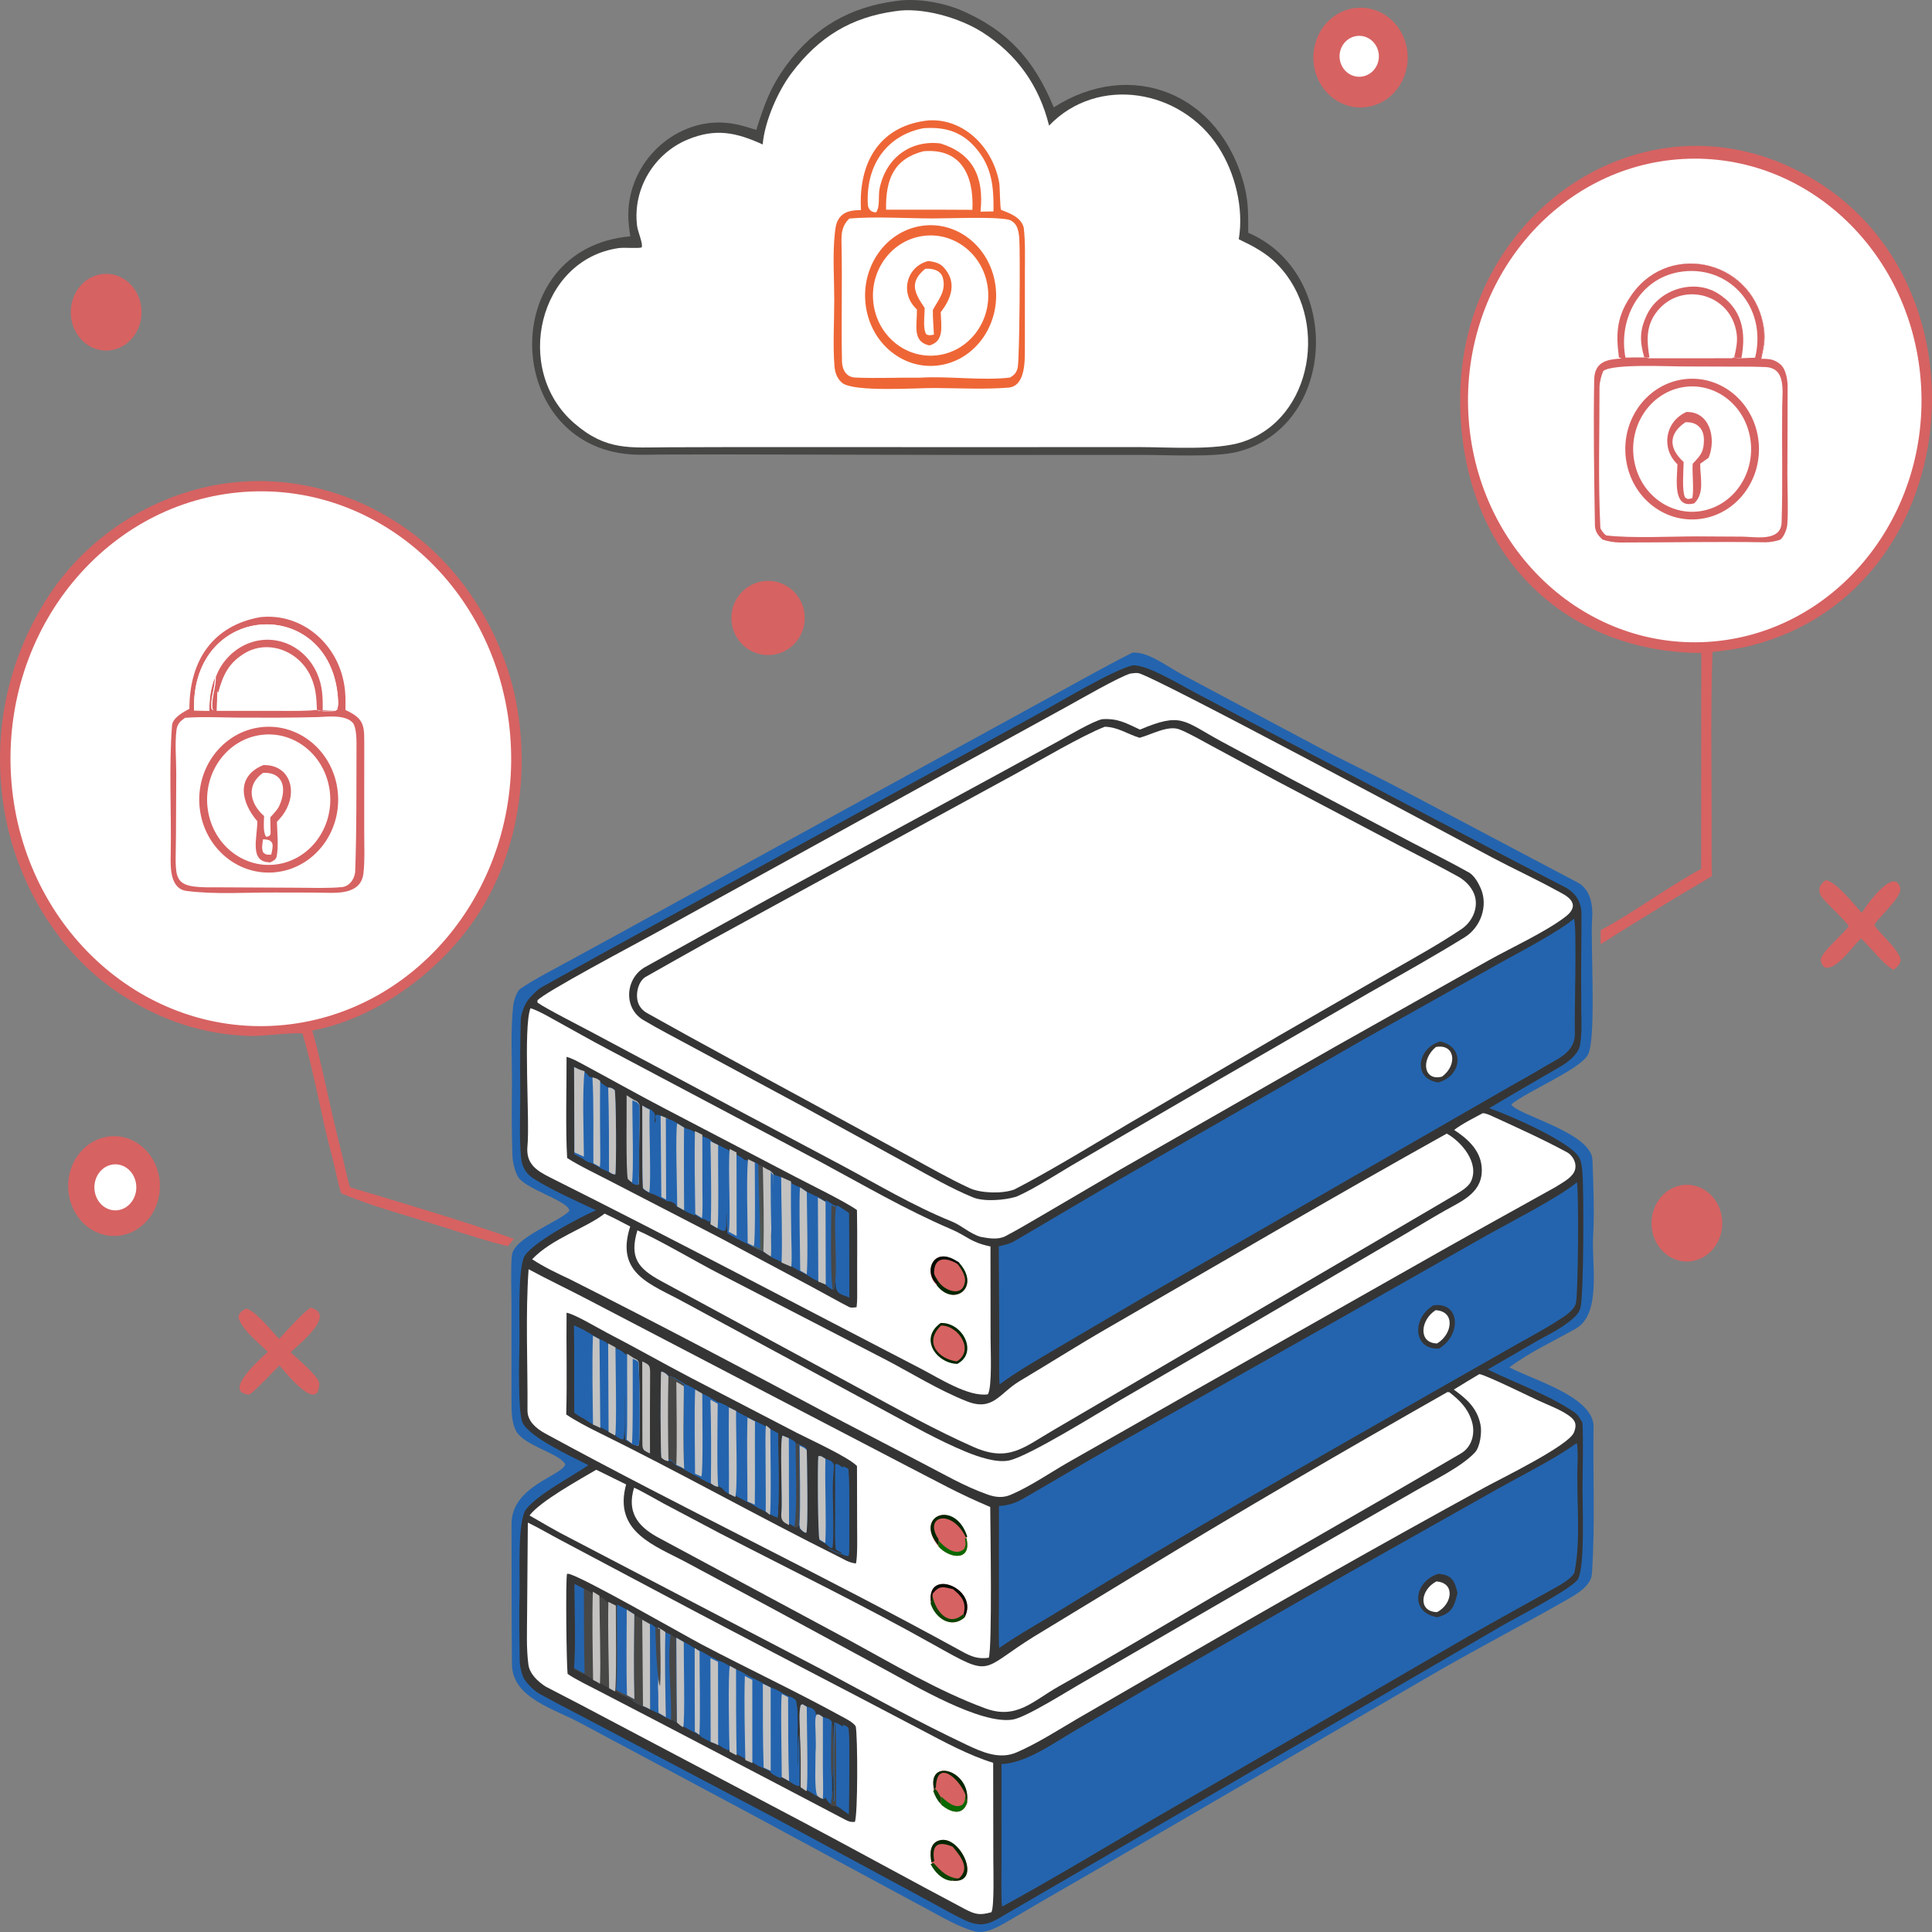 <svg width="280" height="280" viewBox="0 0 280 280" fill="none" xmlns="http://www.w3.org/2000/svg">
<rect x="0" y="0" width="280" height="280" fill="#808080" stroke="none"/>
<path d="M164.127 94.579C166.393 94.405 169.231 96.653 171.368 97.775L191.162 108.329C194.691 110.207 198.308 111.903 201.851 113.741L228.673 127.918C230.472 128.888 230.903 131.093 230.739 133.282C230.489 136.632 231.389 150.541 230.139 152.858C228.987 154.993 221.291 158.172 219.03 160.053C219.699 161.57 230.737 164.11 230.799 168.176C230.91 171.638 231.099 175.722 230.888 179.148C230.645 183.085 232.162 190.411 228.379 192.553C225.038 194.444 221.733 195.934 218.754 198.165C221.984 199.927 231.015 202.419 230.949 206.785C230.842 213.848 231.194 221.096 230.708 228.123C230.575 230.039 227.95 231.33 226.578 232.135C220.273 235.717 213.862 239.031 207.582 242.685L161.603 269.42C156.633 272.324 151.631 275.139 146.679 278.092C145.092 278.987 143 280.394 141.204 279.896C138.862 279.247 136.454 277.798 134.288 276.645L125.692 272.01L108.319 262.638L84.125 249.72C80.383 247.677 74.238 246.117 74.193 241.196C74.132 234.521 74.147 227.502 74.136 220.871C74.126 215.325 81.472 213.913 81.927 212.21C80.995 210.558 75.934 209.562 74.769 207.338C74.164 206.183 74.136 204.607 74.13 203.373L74.126 188.995C74.12 187.207 74 183.434 74.194 181.892C74.517 179.331 81.022 177.099 82.519 175.488C82.489 174.03 75.866 172.298 74.993 170.411C74.607 169.622 74.298 168.428 74.266 167.526C74.156 164.391 74.148 161.126 74.19 157.991C74.244 153.955 73.948 149.827 74.366 145.833C74.447 145.062 74.877 143.545 75.574 143.193C77.328 142.006 79.221 141.035 81.078 140.019L89.436 135.465L111.711 123.207L150.334 102.032C154.841 99.597 159.591 96.865 164.127 94.579Z" fill="#2464AE"/>
<path d="M164.241 96.424C166.39 96.391 170.811 99.126 172.893 100.213L192.828 110.763L217.859 123.933C220.843 125.514 223.856 127.025 226.846 128.591C228.304 129.388 229.193 130.66 229.198 132.432C229.213 136.68 229.102 140.869 229.174 145.125C229.128 147.225 229.364 149.542 228.961 151.604C228.643 152.847 227.235 153.943 226.243 154.522C222.768 156.554 219.282 158.53 215.833 160.607C218.559 161.528 227.602 165.447 228.874 167.767C229.186 168.337 229.287 169.24 229.339 169.887C229.538 172.368 229.559 187.668 229.043 189.579C228.79 190.515 227.833 191.237 227.11 191.775C225.71 192.817 224.081 193.596 222.573 194.452L215.617 198.479C219.494 200.395 224.694 202.223 228.301 204.775C228.688 205.049 229.101 205.762 229.345 206.194C229.464 208.735 229.38 212.857 229.352 215.421C229.323 218.176 229.734 226.749 228.717 228.81C228.064 230.132 219.753 234.427 217.964 235.451L200.886 245.393L145.465 277.596C143.349 278.912 142.124 279.364 139.817 278.279C137.87 277.363 136.046 276.268 134.148 275.266L112.176 263.414L87.805 250.563C84.632 248.875 81.409 247.247 78.259 245.52C77.456 245.08 76.559 244.19 76.028 243.425C75.642 242.87 75.343 241.495 75.326 240.793C75.282 237.628 75.199 234.118 75.302 230.982C75.377 228.706 74.925 220.315 76.28 218.686C78.201 216.377 82.692 214.126 85.273 212.337C83.09 211.227 76.767 208.334 75.745 206.207C75.044 204.749 75.236 196.895 75.28 194.974C75.35 191.97 75.001 184.929 75.882 182.338C76.568 180.322 84.321 176.248 86.377 175.404C83.484 174.036 80.131 172.564 77.417 170.868C76.294 170.167 75.644 169.19 75.514 167.782C75.216 164.543 75.436 160.867 75.397 157.559C75.36 154.342 75.385 150.979 75.473 147.77C75.494 146.985 75.997 145.679 76.436 145.06C76.899 144.407 77.872 143.416 78.549 143.043C81.454 141.444 84.373 139.803 87.269 138.195L107.55 127.041L150.054 103.683C152.896 102.148 161.664 96.863 164.241 96.424Z" fill="#353535"/>
<path d="M163.81 97.62C164.177 97.572 164.565 97.513 164.935 97.546C166.768 97.711 211.19 121.594 216.225 124.258C219.362 125.918 222.6 127.401 225.708 129.113C226.361 129.472 227.182 129.847 227.657 130.461C227.89 130.764 228.009 131.112 227.921 131.507C227.779 132.146 227.176 132.637 226.7 132.993C223.851 135.125 219.031 137.354 215.813 139.143L193.342 151.783L162.384 169.485L151.251 176.009C149.446 177.058 147.585 178.168 145.744 179.141C144.663 179.712 143.27 179.475 142.114 179.254C140.502 178.768 139.415 177.626 137.942 177.028C132.333 174.756 127.21 171.674 121.862 168.816L105.937 160.352L85.984 149.713C84.451 148.887 78.926 146.078 77.899 145.302L77.883 145.008C78.542 143.984 92.496 136.61 94.677 135.402L138.614 111.191L154.699 102.364C156.537 101.352 162.124 98.128 163.81 97.62Z" fill="white"/>
<path d="M159.74 104.229C162.034 104.093 163.171 104.79 165.218 105.741C171.281 103.174 171.488 104.457 177.022 107.459L187.417 113.05L204.636 122.111C207.382 123.547 210.274 124.973 212.982 126.499C213.709 126.981 214.263 127.973 214.602 128.752C215.72 131.323 214.561 134.422 212.279 135.833C207.78 138.614 203.126 141.212 198.524 143.83L176.757 156.409L156.31 168.32C153.665 169.841 149.945 172.292 147.287 173.434C145.605 173.942 142.649 174.198 141.022 173.536C137.96 172.29 134.683 170.401 131.764 168.8L116.326 160.338L100.091 151.597C97.801 150.347 95.484 149.171 93.239 147.833C90.278 146.07 90.631 141.744 93.523 140.139C99.355 136.902 105.184 133.661 111.033 130.456L144.23 112.417L153.379 107.423C154.749 106.671 158.408 104.507 159.74 104.229Z" fill="#353535"/>
<path d="M160.12 105.324C162.054 105.381 163.273 106.339 165.157 106.927C166.78 106.502 169.27 105.073 170.916 105.704C172.243 106.213 174.318 107.405 175.644 108.123L185.264 113.305L202.768 122.533C205.615 124.027 208.506 125.472 211.317 127.036C212.204 127.53 212.989 128.256 213.476 129.193C214.502 131.17 213.519 133.476 211.846 134.624C208.566 136.833 205.082 138.751 201.658 140.709L185.305 150.132L163.621 162.816C158.565 165.81 152.22 169.705 147.037 172.375C145.37 173.031 142.183 172.953 140.559 172.208C137.6 170.851 134.63 169.142 131.758 167.572L117.52 159.812C109.615 155.504 101.636 151.242 93.782 146.825C93.207 146.501 92.713 145.999 92.48 145.318C92.07 144.124 92.458 142.273 93.546 141.591C96.528 139.896 99.519 138.221 102.511 136.546L126.636 123.358L147.254 112.113C150.485 110.334 156.942 106.543 160.12 105.324Z" fill="white"/>
<path d="M160.624 136.848C164.61 136.797 161.741 143.837 159.332 142.587C158.357 141.126 159.776 140.067 159.788 139.267C159.265 139.292 157.298 140.388 157.37 141.108L157.57 141.207C158.214 141.151 158.003 141.18 158.592 140.634L158.747 140.665L158.858 140.905C158.578 142.302 157.075 145.448 154.959 143.798C153.92 142.989 155.554 139.067 156.654 138.665C157.429 138.382 157.356 138.45 158.164 138.728C159.279 137.821 159.366 137.568 160.624 136.848Z" fill="white"/>
<path d="M157.922 137.258C154.807 140.236 154.563 132.849 157.185 131.618C158.952 130.787 160.214 131.523 160.32 133.653C160.41 134.66 159.378 137.788 158.38 137.233L157.922 137.258Z" fill="white"/>
<path d="M228.481 209.165L228.54 209.228C228.663 209.681 228.659 211.482 228.634 212.095C228.417 217.22 229.17 222.77 228.204 227.782C228.052 228.571 226.269 229.623 225.551 230.022C221.408 232.317 216.85 234.834 212.776 237.16L188.558 251.231L167.056 263.685C159.906 267.887 152.547 272.329 145.294 276.291L145.23 276.23C145.072 275.523 145.146 270.929 145.148 269.949L145.146 255.66C148.62 255.55 152.607 252.691 155.674 250.885L165.845 244.925L195.35 228.011L217.04 215.789C220.576 213.807 225.257 211.489 228.481 209.165Z" fill="#2464AE"/>
<path d="M208.496 228.079C210.407 228.289 210.79 229.013 211.234 230.852C210.757 232.894 210.39 233.832 208.303 234.384C204.212 233.696 204.979 229.105 208.496 228.079Z" fill="#353535"/>
<path d="M208.172 229.192C210.981 229.396 210.447 232.525 208.27 233.643C205.477 233.583 205.832 230.414 208.172 229.192Z" fill="white"/>
<path d="M228.098 133.139C228.585 133.959 228.136 147.509 228.243 149.548C228.401 152.573 225.631 153.484 223.565 154.749C222.024 155.692 220.49 156.514 218.976 157.38L207.028 164.251L166.16 187.768L153.136 195.42C150.463 197.015 147.355 198.772 144.868 200.635C144.744 199.496 144.829 195.128 144.83 193.766L144.748 180.624C145.558 180.441 146.311 180.29 147.042 179.86C152.237 176.81 157.421 173.729 162.631 170.708L197.577 150.673L217.342 139.592C219.855 138.189 226.131 134.914 228.098 133.139Z" fill="#2464AE"/>
<path d="M208.724 150.94C212.411 151.73 211.802 156.01 208.427 156.874C204.711 156.358 205.381 151.892 208.724 150.94Z" fill="#353535"/>
<path d="M208.105 151.735C210.898 151.233 211.255 154.376 208.991 156.032C206.327 156.733 205.864 153.585 208.105 151.735Z" fill="white"/>
<path d="M228.542 171.338C228.837 172.916 228.713 187.346 228.408 188.792C228.166 189.935 226.708 190.787 225.8 191.375C223.824 192.656 221.712 193.756 219.668 194.918L208.569 201.233C190.154 211.755 171.733 222.195 153.657 233.365C150.7 235.192 147.685 236.827 144.823 238.835C144.695 237.964 144.77 233.308 144.771 232.285L144.776 218.263C146.09 218.18 147.141 217.853 148.287 217.194C152.576 214.729 156.817 212.187 161.121 209.746L194.195 191.102L215.552 178.99C218.724 177.212 226.019 173.486 228.542 171.338Z" fill="#2464AE"/>
<path d="M207.741 189.182C211.572 188.634 211.88 193.386 208.594 195.428C204.908 195.743 204.468 191.149 207.741 189.182Z" fill="#353535"/>
<path d="M208.065 189.881C210.97 190.042 210.497 193.372 208.276 194.702C205.501 194.663 205.839 191.288 208.065 189.881Z" fill="white"/>
<path d="M76.608 183.947C79.387 185.45 82.192 186.776 84.984 188.233L111.93 202.296L131.508 212.501C136.031 214.815 138.742 216.391 143.51 218.406C143.535 221.289 143.815 238.754 143.301 240.254C141.76 240.484 140.747 240.074 139.389 239.327C119.472 228.372 98.981 218.626 79.014 207.75C77.798 207.088 76.436 206.012 76.448 204.422C76.497 197.734 76.139 190.601 76.608 183.947Z" fill="white"/>
<path d="M82.111 190.251C83.256 190.434 86.678 192.487 87.959 193.151C92.067 195.279 96.15 197.608 100.255 199.749L115.554 207.693C117.314 208.597 123.005 211.194 124.201 212.47L124.221 221.314C124.222 222.524 124.3 225.551 124.052 226.595C122.996 226.458 122.459 226.064 121.526 225.599C109.859 219.784 98.476 213.374 86.778 207.621C85.289 206.889 83.405 205.915 82.062 204.999C82.202 199.916 82.056 195.214 82.111 190.251Z" fill="#353535"/>
<path d="M96.941 211.508C96.484 211.455 96.187 211.318 95.85 210.996C95.701 209.584 95.718 200.292 95.815 198.842L95.983 198.781C96.457 199.014 96.556 199.036 96.933 199.448C97.609 199.578 97.641 199.58 98.22 199.955C98.443 200.086 99.169 200.493 99.329 200.632C99.773 200.835 100.357 201.073 100.74 201.357L101.708 201.955C102.2 202.177 102.62 202.339 103.069 202.656C103.23 202.748 103.976 203.152 104.091 203.237C104.583 203.439 105.19 203.645 105.608 203.97L106.613 204.47C106.909 204.631 107.848 205.171 108.107 205.263L109.121 205.804L110.71 206.576L111.54 207.08C111.888 207.261 112.449 207.531 112.765 207.729C112.762 209.806 112.983 218.389 112.662 219.92C112.176 219.729 111.922 219.611 111.454 219.37L110.656 218.879C110.172 218.729 109.552 218.313 109.096 218.039L108.102 217.575C107.509 217.281 107.074 217.039 106.504 216.694L105.619 216.245C104.735 215.929 104.827 215.393 104.169 215.257C103.672 215.206 103.594 215.071 103.134 214.778C102.692 214.665 102.016 214.257 101.589 214.025L100.726 213.616C100.353 213.443 99.817 213.109 99.376 212.893C98.869 212.58 98.769 212.532 98.219 212.314C97.423 211.887 97.685 211.594 96.941 211.508Z" fill="#2464AE"/>
<path d="M96.931 211.672C96.478 211.619 96.183 211.48 95.849 211.154C95.701 209.723 95.719 200.311 95.814 198.843L95.981 198.781C96.451 199.017 96.549 199.039 96.923 199.456C97.593 199.589 97.625 199.59 98.2 199.97C98.42 200.102 99.14 200.515 99.299 200.656C99.739 200.862 100.318 201.103 100.698 201.39L101.658 201.996C102.146 202.221 102.562 202.385 103.007 202.706C103.167 202.799 103.907 203.209 104.021 203.294C104.001 204.838 103.885 214.39 104.098 215.47C103.605 215.418 103.528 215.281 103.071 214.985C102.633 214.87 101.963 214.457 101.54 214.222L100.684 213.808C100.314 213.633 99.782 213.294 99.345 213.075C98.842 212.758 98.744 212.71 98.199 212.489C97.409 212.057 97.668 211.759 96.931 211.672Z" fill="#2464AE"/>
<path d="M96.87 211.491C96.439 211.438 96.16 211.301 95.844 210.98C95.703 209.569 95.72 200.29 95.811 198.842L95.969 198.781C96.414 199.014 96.508 199.035 96.862 199.447C97.497 199.577 97.528 199.579 98.073 199.953C98.282 200.084 98.965 200.491 99.116 200.63C99.086 204.324 98.974 209.228 99.159 212.874C98.682 212.562 98.589 212.514 98.072 212.296C97.323 211.87 97.569 211.577 96.87 211.491Z" fill="#474746"/>
<path d="M96.88 211.761C96.446 211.708 96.164 211.567 95.845 211.239C95.703 209.799 95.719 200.322 95.811 198.843L95.971 198.781C96.42 199.019 96.515 199.041 96.872 199.461C96.769 203.33 96.804 207.877 96.88 211.761Z" fill="#C3C2C1"/>
<path d="M98.02 200.265C98.24 200.392 98.955 200.789 99.113 200.925C99.083 204.53 98.965 209.315 99.159 212.874C98.659 212.569 98.561 212.522 98.019 212.31C98.151 208.563 98.034 204.067 98.02 200.265Z" fill="#C3C2C1"/>
<path d="M101.56 202.119C102.067 202.342 102.5 202.505 102.962 202.823C103.129 202.915 103.898 203.321 104.016 203.406C103.996 204.935 103.875 214.4 104.097 215.47C103.584 215.419 103.504 215.283 103.029 214.989C102.574 214.875 101.877 214.466 101.438 214.233C101.71 213.365 101.55 203.663 101.56 202.119Z" fill="#2464AE"/>
<path d="M102.959 202.861C103.127 202.953 103.899 203.357 104.018 203.442C103.997 204.967 103.876 214.403 104.099 215.471C103.584 215.419 103.503 215.284 103.026 214.991C103.073 211.063 103.079 206.774 102.959 202.861Z" fill="#C3C2C1"/>
<path d="M100.746 201.378L101.778 201.973C101.768 203.504 101.934 213.126 101.652 213.987L100.732 213.581C100.723 209.7 100.606 205.202 100.746 201.378Z" fill="#C3C2C1"/>
<path d="M109.062 205.828L110.676 206.598L111.519 207.102C111.873 207.282 112.443 207.552 112.764 207.75C112.761 209.823 112.986 218.392 112.659 219.921C112.165 219.73 111.907 219.612 111.432 219.372L110.622 218.881C110.13 218.731 109.5 218.316 109.037 218.042C109.093 214.005 109.032 209.885 109.062 205.828Z" fill="#2464AE"/>
<path d="M111.766 207.312C112.053 207.489 112.516 207.754 112.776 207.949C112.774 209.988 112.956 218.417 112.691 219.921C112.29 219.733 112.081 219.617 111.695 219.381C111.937 218.459 111.771 209.116 111.766 207.312Z" fill="#2464AE"/>
<path d="M111.014 206.569L111.64 207.081C111.645 208.945 111.797 218.597 111.576 219.549L110.974 219.051C111.006 216.261 110.944 213.461 110.946 210.675C110.946 209.735 110.896 207.41 111.014 206.569Z" fill="#C3C2C1"/>
<path d="M104.148 203.231C104.643 203.438 105.253 203.648 105.673 203.98L106.682 204.489C106.627 206.759 106.946 215.43 106.573 216.953L105.683 216.496C104.795 216.173 104.887 215.626 104.226 215.488C104.01 214.401 104.127 204.785 104.148 203.231Z" fill="#2464AE"/>
<path d="M105.632 203.974L106.68 204.483C106.622 206.754 106.953 215.43 106.566 216.954L105.643 216.496C105.671 212.323 105.584 208.158 105.632 203.974Z" fill="#C3C2C1"/>
<path d="M108.327 217.608C108.328 213.663 108.211 209.371 108.332 205.457L109.417 205.991C109.384 210.002 109.449 214.075 109.39 218.066L108.327 217.608Z" fill="#C3C2C1"/>
<path d="M83.203 192.105L84.618 192.802C85.166 193.07 85.443 193.231 85.956 193.571L86.838 194.07C87.552 194.314 87.646 194.419 88.28 194.888L89.322 195.444C89.989 195.724 90.021 195.766 90.581 196.268L90.723 196.26L91.754 196.885C92.083 197.034 92.531 197.157 92.555 197.551C92.685 199.601 92.781 207.841 92.606 209.399L92.397 209.536L91.624 209.296L90.623 208.648C90.482 208.134 90.54 202.958 90.522 201.923C90.298 203.717 90.614 206.563 90.33 208.441C89.914 208.507 89.744 208.288 89.277 208.027L88.341 207.51C87.9 207.321 87.382 207.029 86.949 206.802C86.64 206.631 86.287 206.478 85.966 206.328C85.578 206.16 84.996 205.745 84.617 205.493C84.169 205.304 83.677 204.946 83.257 204.666L83.203 192.105Z" fill="#2464AE"/>
<path d="M83.203 192.105L84.638 192.808C85.194 193.079 85.475 193.241 85.995 193.585L86.889 194.089L87.002 206.94C86.689 206.767 86.332 206.613 86.005 206.462C85.612 206.292 85.022 205.873 84.637 205.619C84.183 205.428 83.684 205.067 83.258 204.784L83.203 192.105Z" fill="#2464AE"/>
<path d="M83.203 192.105L84.723 192.8L84.722 205.456C84.241 205.268 83.712 204.911 83.261 204.631L83.203 192.105Z" fill="#2464AE"/>
<path d="M85.934 193.589L86.882 194.092L87.001 206.94C86.669 206.767 86.29 206.614 85.945 206.462C85.895 202.375 85.79 197.635 85.934 193.589Z" fill="#C3C2C1"/>
<path d="M90.892 196.186L91.835 196.814C92.135 196.964 92.544 197.087 92.567 197.484C92.686 199.545 92.773 207.832 92.614 209.399L92.422 209.537L91.716 209.295L90.801 208.643C90.996 207.752 90.843 198.019 90.892 196.186Z" fill="#C3C2C1"/>
<path d="M91.698 196.927C92.046 197.075 92.52 197.198 92.546 197.591C92.683 199.634 92.785 207.847 92.6 209.4L92.379 209.536L91.561 209.297C91.765 208.869 91.684 198.334 91.698 196.927Z" fill="#2464AE"/>
<path d="M89.329 195.443C90.024 195.727 90.057 195.769 90.64 196.277L90.788 196.269C90.732 198.112 90.907 207.899 90.684 208.794C90.537 208.275 90.598 203.041 90.578 201.995C90.346 203.809 90.674 206.686 90.379 208.586C89.945 208.652 89.768 208.431 89.281 208.167C89.549 207.199 89.328 197.093 89.329 195.443Z" fill="#2464AE"/>
<path d="M88.141 194.702L89.197 195.268C89.197 196.925 89.412 207.08 89.151 208.053L88.202 207.528L88.141 194.702Z" fill="#C3C2C1"/>
<path d="M119.649 223.729C119.325 223.551 119.084 223.403 118.774 223.206C118.531 222.64 118.468 212.033 118.602 211.031C119.095 210.975 119.132 211.125 119.671 211.428C120.515 211.75 120.581 211.708 121.008 212.537L121.149 212.465L121.402 212.274C121.793 212.477 121.806 212.484 122.141 212.78C122.365 212.878 122.953 213.071 122.962 213.227C123.077 215.225 123.177 224.035 122.98 225.469C122.589 225.536 122.377 225.354 121.943 225.175C121.423 225.144 120.822 224.737 120.314 224.467L120.334 224.325C120.169 224.155 119.84 223.892 119.649 223.729Z" fill="#2464AE"/>
<path d="M120.969 212.325L121.245 212.132C121.672 212.337 121.687 212.345 122.053 212.643C122.299 212.742 122.942 212.938 122.952 213.095C123.078 215.114 123.187 224.02 122.972 225.469C122.544 225.536 122.312 225.353 121.836 225.172C121.268 225.14 120.61 224.729 120.055 224.456L120.077 224.312C120.407 224.409 120.235 224.372 120.594 224.417C120.89 223.368 120.592 216.417 120.671 214.885C120.703 214.255 120.79 213.037 120.814 212.397L120.969 212.325Z" fill="#2464AE"/>
<path d="M122.174 212.503C122.391 212.603 122.959 212.801 122.967 212.96C123.078 215.001 123.175 224.004 122.985 225.469C122.607 225.537 122.402 225.351 121.983 225.169L121.953 225.034C122.116 224.776 122.206 224.536 122.187 224.211C121.968 220.302 122.213 216.406 122.174 212.503Z" fill="#2464AE"/>
<path d="M120.864 212.205L121.029 212.132L121.033 219.797C121.034 221.192 120.965 223.208 121.118 224.535C121.491 224.805 121.486 224.815 121.919 224.977L121.954 225.112C121.348 225.08 120.647 224.664 120.055 224.389L120.079 224.243C120.43 224.341 120.247 224.304 120.63 224.35C120.945 223.289 120.627 216.266 120.712 214.718C120.746 214.081 120.838 212.851 120.864 212.205Z" fill="#353535"/>
<path d="M119.606 223.629C119.294 223.452 119.063 223.306 118.765 223.11C118.531 222.548 118.471 212.025 118.6 211.031C119.073 210.975 119.109 211.124 119.627 211.424C119.516 215.358 119.793 219.964 119.606 223.629Z" fill="#C3C2C1"/>
<path d="M114.358 220.811C113.432 220.339 113.122 220.167 113.257 218.914C113.433 217.287 112.98 209.053 113.398 208.053L114.328 208.429C114.754 208.66 115.153 208.796 115.383 209.217L115.821 209.338C116.248 209.531 116.687 209.646 116.92 210.038C116.946 211.551 117.164 221.737 116.832 222.145C116.395 222.072 116.224 221.835 115.89 221.518L115.793 220.983C115.534 221.34 115.699 221.199 115.208 221.306L114.358 220.811Z" fill="#2464AE"/>
<path d="M115.901 209.536C116.299 209.725 116.71 209.839 116.927 210.225C116.951 211.714 117.154 221.744 116.844 222.145C116.437 222.073 116.277 221.84 115.965 221.528L115.875 221.001C116.046 217.881 115.9 212.804 115.901 209.536Z" fill="#C3C2C1"/>
<path d="M114.355 221.033C113.431 220.552 113.122 220.377 113.257 219.102C113.432 217.447 112.981 209.07 113.397 208.053L114.325 208.436L114.355 221.033Z" fill="#C3C2C1"/>
<path d="M115.313 209.165L115.806 209.288C115.805 212.649 115.981 217.868 115.775 221.076C115.482 221.438 115.669 221.295 115.115 221.403C115.592 218.402 115.291 212.483 115.313 209.165Z" fill="#474746"/>
<path d="M93.08 197.298C94.166 197.843 94.231 197.829 94.219 199.212C94.186 203.024 94.191 206.837 94.202 210.649C93.05 210.13 93.098 210.083 93.097 208.65C93.096 204.867 93.087 201.081 93.08 197.298Z" fill="#C3C2C1"/>
<path d="M134.94 232.358C134.053 227.043 142.013 230.208 139.799 234.388C137.866 236.126 135.624 234.523 134.94 232.358Z" fill="#D76262"/>
<path d="M134.94 232.355C134.053 227.045 142.013 230.207 139.799 234.384L139.665 233.864C140.094 232.145 139.317 231.295 138.101 230.303C136.696 230.012 136.205 229.7 135.172 230.963C135.121 231.454 135.119 231.919 134.94 232.355Z" fill="#030C03"/>
<path d="M134.871 232.412C135.053 231.983 135.054 231.527 135.106 231.046C135.391 233.085 137.165 235.795 139.36 234.132L139.553 233.987C139.593 233.956 139.634 233.924 139.674 233.893L139.81 234.403C137.845 236.107 135.566 234.535 134.871 232.412Z" fill="#0D4503"/>
<path d="M136.006 224.111C132.422 219.734 138.317 217.133 140.039 222.786C140.923 226.292 137.699 225.981 136.006 224.111Z" fill="#D76262"/>
<path d="M136.04 223.999C132.35 219.73 138.418 217.192 140.19 222.707L139.985 222.823C137.987 218.601 133.741 219.656 136.017 223.065L136.04 223.999Z" fill="#032601"/>
<path d="M140.039 222.887C140.918 226.262 137.713 225.962 136.032 224.162L136.01 223.24C136.876 224.259 138.573 225.617 139.744 224.467C140.012 223.829 139.953 223.733 139.841 223.001L140.039 222.887Z" fill="#0C6801"/>
<path d="M76.879 146.119C78.053 146.461 79.892 147.566 81.017 148.178C83.274 149.406 85.506 150.704 87.785 151.896L118.894 168.38C125.207 171.778 131.241 175.315 137.822 178.135C140.272 179.184 140.576 180.023 143.546 180.648L143.562 194.109C143.567 195.691 143.802 200.975 143.172 202.074C140.396 202.509 136.009 199.678 133.47 198.365C115.56 189.104 97.716 179.64 79.696 170.629C77.648 169.605 76.199 168.608 76.445 166.088C76.804 162.396 75.803 148.896 76.879 146.119Z" fill="white"/>
<path d="M82.109 153.165C82.918 153.392 83.662 153.808 84.406 154.206C88.3 156.295 92.155 158.468 96.069 160.518L115.365 170.599C117.426 171.683 122.519 174.161 124.197 175.37C124.27 179.199 124.206 183.031 124.23 186.86C124.236 187.724 124.247 188.584 124.145 189.443C123.776 189.503 123.342 189.574 123.002 189.397C121.237 188.48 119.453 187.46 117.7 186.525L104.303 179.372L88.846 171.383C86.983 170.404 83.823 168.9 82.194 167.823C81.947 163.77 82.128 157.397 82.109 153.165Z" fill="#353535"/>
<path d="M112.031 170.225L113.21 170.67L114.331 171.279C114.707 171.5 115.512 172.031 115.877 172.036L116.926 172.713C117.258 172.879 118.104 173.335 118.412 173.403C118.714 173.582 119.188 173.84 119.459 174.039C119.823 174.216 120.212 174.382 120.545 174.606C120.891 174.76 120.891 174.819 121.226 174.819L123.028 175.903L123.093 188.026C121.494 187.444 121.064 187.482 121.088 185.508C120.893 186.102 120.893 186.093 120.863 186.718L120.693 186.735C120.259 186.647 119.851 186.325 119.485 186.067C119.171 185.918 118.795 185.77 118.471 185.631C117.832 185.376 117.491 185.123 116.924 184.749L115.889 184.203L114.356 183.343L113.259 182.766L111.695 181.956C111.749 181.158 111.705 179.842 111.701 179.004C111.808 177.736 111.721 176.494 111.79 175.256C111.885 173.553 111.979 171.935 112.031 170.225Z" fill="#2464AE"/>
<path d="M112.03 170.225L113.209 170.668L114.329 171.275C114.705 171.495 115.509 172.023 115.873 172.028L116.922 172.703C116.932 175.637 117.126 181.97 116.919 184.688L115.886 184.144L114.354 183.288L113.258 182.713L111.695 181.906C111.749 181.112 111.705 179.802 111.701 178.968C111.807 177.704 111.721 176.468 111.79 175.235C111.885 173.539 111.979 171.928 112.03 170.225Z" fill="#2464AE"/>
<path d="M112.071 170.225L113.393 170.678L114.65 171.298C114.624 173.969 114.645 176.576 114.683 179.243C114.697 180.217 114.795 182.706 114.678 183.576L113.448 182.988L111.695 182.164C111.756 181.352 111.706 180.012 111.702 179.16C111.821 177.869 111.724 176.605 111.801 175.345C111.908 173.612 112.013 171.965 112.071 170.225Z" fill="#2464AE"/>
<path d="M113.215 170.597L114.639 171.221C114.61 173.909 114.633 176.532 114.676 179.217C114.691 180.197 114.803 182.702 114.671 183.577L113.277 182.986C113.41 179.141 113.218 174.527 113.215 170.597Z" fill="#C3C2C1"/>
<path d="M115.961 172.079L116.929 172.751C116.939 175.674 117.118 181.981 116.927 184.688L115.973 184.147C115.972 182.506 115.761 172.939 115.961 172.079Z" fill="#C3C2C1"/>
<path d="M121.221 185.482C121.498 183.155 120.94 176.327 121.35 174.676L123.032 175.772L123.093 188.027C121.6 187.438 121.199 187.477 121.221 185.482Z" fill="#2464AE"/>
<path d="M119.674 173.934C119.987 174.115 120.321 174.284 120.608 174.513C120.905 174.67 120.905 174.731 121.193 174.731C120.816 176.401 121.33 183.306 121.075 185.659C120.907 186.266 120.907 186.257 120.882 186.896L120.736 186.914C120.362 186.824 120.011 186.494 119.697 186.231L119.674 173.934Z" fill="#2464AE"/>
<path d="M120.501 174.676C120.852 174.83 120.852 174.89 121.193 174.89C120.747 176.539 121.355 183.354 121.053 185.676C120.855 186.275 120.855 186.266 120.825 186.897L120.652 186.914C120.352 184.083 120.424 177.656 120.501 174.676Z" fill="#474746"/>
<path d="M118.533 173.562C118.854 173.741 119.357 173.998 119.645 174.196L119.673 186.172C119.339 186.023 118.94 185.876 118.596 185.738L118.533 173.562Z" fill="#C3C2C1"/>
<path d="M93.08 160.212C93.58 160.519 93.732 160.593 94.271 160.825C95.043 161.42 94.876 161.586 94.792 162.574L94.889 162.783C95.266 162.093 94.664 161.754 95.215 161.562L95.587 161.675C96.137 161.871 96.214 161.896 96.712 162.191C97.452 162.433 97.588 162.457 98.229 162.877L99.262 163.496C99.816 163.671 100.234 163.749 100.689 164.117L101.734 164.648C102.481 164.922 102.619 164.941 103.237 165.42C103.282 166.92 103.441 176.256 103.234 177.272C103.121 176.877 103.134 176.614 103.107 176.201C103.065 176.541 103.017 176.648 102.921 176.978L102.693 177.055C102.286 176.79 102.165 176.661 101.681 176.643L100.739 176.049L99.273 175.38L98.224 174.816L97.992 174.436C97.45 174.09 97.401 174.104 96.751 174.027C96.263 173.911 96.141 173.799 95.694 173.559C95.062 173.215 94.867 173.115 94.185 172.907C93.993 172.808 93.189 172.426 93.18 172.19C93.026 168.207 93.126 164.205 93.08 160.212Z" fill="#2464AE"/>
<path d="M93.08 160.212C93.597 160.517 93.755 160.59 94.313 160.821C95.112 161.412 94.939 161.577 94.852 162.558L94.952 162.765C95.342 162.081 94.719 161.744 95.29 161.553L95.675 161.666C96.244 161.86 96.324 161.885 96.84 162.178L96.879 173.934C96.375 173.819 96.249 173.708 95.786 173.469C95.131 173.127 94.93 173.028 94.224 172.822C94.025 172.723 93.193 172.344 93.184 172.109C93.024 168.153 93.128 164.178 93.08 160.212Z" fill="#2464AE"/>
<path d="M93.08 160.212C93.533 160.517 93.671 160.59 94.159 160.821C94.026 162.866 94.413 171.916 94.081 172.821C93.908 172.723 93.179 172.344 93.171 172.109C93.031 168.153 93.122 164.178 93.08 160.212Z" fill="#C3C2C1"/>
<path d="M95.74 161.695C96.279 161.889 96.354 161.914 96.843 162.206L96.88 173.934C96.403 173.819 96.283 173.708 95.846 173.47L95.74 161.695Z" fill="#C3C2C1"/>
<path d="M96.5 162.065C97.268 162.311 97.41 162.334 98.075 162.76L99.148 163.386C99.08 167.396 99.129 171.406 99.159 175.416L98.07 174.846L97.829 174.461C97.266 174.111 97.216 174.125 96.54 174.047L96.5 162.065Z" fill="#2464AE"/>
<path d="M98.15 162.808L99.148 163.432C99.085 167.427 99.131 171.422 99.159 175.417L98.145 174.849C98.155 172.908 97.854 163.926 98.15 162.808Z" fill="#C3C2C1"/>
<path d="M99.192 163.549C99.749 163.725 100.169 163.803 100.627 164.173C100.552 168.083 100.621 172.236 100.678 176.158L99.203 175.486C99.173 171.507 99.125 167.528 99.192 163.549Z" fill="#2464AE"/>
<path d="M100.711 163.921L101.79 164.455L101.798 172.316C101.801 173.367 101.868 175.568 101.736 176.53L100.764 175.932C100.705 172.001 100.635 167.839 100.711 163.921Z" fill="#C3C2C1"/>
<path d="M102.962 165.403L104.044 165.944C104.446 166.147 105.244 166.515 105.599 166.732L106.552 167.242C107.197 167.558 107.36 167.664 107.933 168.113L108.235 168.141L109.118 168.622L109.72 168.95C109.946 169.051 110.382 169.264 110.6 169.318C110.844 169.457 111.351 169.776 111.589 169.836L112.077 170.295C112.026 172.015 111.933 173.642 111.839 175.355C111.77 176.6 111.856 177.848 111.751 179.124C111.755 179.966 111.798 181.29 111.745 182.092C111.293 181.851 111.085 181.69 110.679 181.388C110.44 181.303 110.199 181.208 109.962 181.117L108.987 180.646L108.191 180.197C107.73 180.025 107.026 179.629 106.567 179.39L105.465 178.773C105.328 178.399 105.337 176.185 105.317 175.593C105.077 176.741 105.382 177.736 105.088 178.347C104.519 178.404 104.545 178.289 103.935 177.983L102.959 177.398C103.162 176.371 103.005 166.922 102.962 165.403Z" fill="#2464AE"/>
<path d="M109.166 168.37L109.758 168.705C109.981 168.807 110.409 169.024 110.624 169.079C110.864 169.221 111.362 169.546 111.597 169.607L112.076 170.074C112.026 171.826 111.935 173.484 111.842 175.229C111.775 176.497 111.859 177.769 111.756 179.069C111.759 179.927 111.802 181.275 111.75 182.092C111.305 181.847 111.101 181.682 110.702 181.374C110.467 181.288 110.23 181.191 109.996 181.099L109.037 180.619C109.28 180.002 109.163 169.73 109.166 168.37Z" fill="url(#paint0_linear_3282_7809)"/>
<path d="M110.557 169.112C110.808 169.254 111.329 169.578 111.574 169.638L112.076 170.105C112.024 171.852 111.928 173.506 111.831 175.246C111.761 176.511 111.849 177.78 111.741 179.077C111.745 179.932 111.79 181.277 111.735 182.092C111.269 181.848 111.056 181.684 110.638 181.377C110.753 177.48 110.639 173.023 110.557 169.112Z" fill="#C3C2C1"/>
<path d="M111.719 169.854L112.075 170.313C112.038 172.03 111.97 173.653 111.901 175.363C111.851 176.606 111.914 177.852 111.837 179.126C111.727 178.061 111.656 171.014 111.719 169.854Z" fill="#2464AE"/>
<path d="M109.189 168.37L109.884 168.701C109.9 169.857 110.249 180.749 110.163 180.979L109.037 180.504C109.322 179.893 109.185 169.717 109.189 168.37Z" fill="#2464AE"/>
<path d="M102.962 165.403L104.052 165.944C104.457 166.146 105.261 166.514 105.618 166.73C105.34 169.254 105.815 177.317 105.483 178.754C105.345 178.381 105.355 176.171 105.334 175.579C105.093 176.726 105.4 177.719 105.104 178.33C104.53 178.386 104.556 178.272 103.942 177.966L102.959 177.381C103.163 176.355 103.006 166.919 102.962 165.403Z" fill="#2464AE"/>
<path d="M102.962 165.403L104.085 165.946C104.032 167.614 104.208 177.261 103.972 178.013L102.959 177.426C103.17 176.396 103.007 166.925 102.962 165.403Z" fill="#C3C2C1"/>
<path d="M105.756 166.517L106.741 167.024L106.757 179.126L105.617 178.511C105.958 177.078 105.47 169.034 105.756 166.517Z" fill="#C3C2C1"/>
<path d="M108.413 168L109.389 168.486C109.385 169.831 109.516 179.999 109.244 180.609L108.365 180.156C108.362 177.27 108.14 170.516 108.413 168Z" fill="#C3C2C1"/>
<path d="M83.203 154.648C83.739 154.956 83.922 155.077 84.494 155.263C84.99 155.593 84.971 155.597 85.318 156.058L85.654 156.141C86.21 156.306 86.25 156.287 86.74 156.647C87.129 156.888 87.754 157.469 88.059 157.576C88.625 157.618 88.605 157.637 89.066 157.939C89.292 158.352 89.369 169.704 89.159 170.225C88.684 170.162 88.609 170.072 88.192 169.825C87.585 169.571 87.256 169.446 86.7 169.096L85.787 168.582C85.076 168.383 85.037 168.344 84.409 167.906L83.242 167.273L83.203 154.648Z" fill="#2464AE"/>
<path d="M83.203 154.648C83.754 154.951 83.943 155.071 84.532 155.253C85.043 155.579 85.023 155.583 85.38 156.037L85.726 156.119C85.943 159.798 85.827 164.578 85.862 168.37C85.13 168.174 85.091 168.135 84.445 167.705L83.243 167.081L83.203 154.648Z" fill="#2464AE"/>
<path d="M83.203 154.648C83.834 154.949 84.049 155.068 84.723 155.25C84.366 158.217 84.6 164.482 84.623 167.629L83.248 167.009L83.203 154.648Z" fill="#C3C2C1"/>
<path d="M88.141 157.615C88.668 157.657 88.649 157.676 89.079 157.977C89.29 158.389 89.361 169.706 89.165 170.224C88.724 170.162 88.653 170.073 88.265 169.826C88.256 165.862 88.275 161.563 88.141 157.615Z" fill="#C3C2C1"/>
<path d="M85.861 156.132C86.432 156.297 86.474 156.278 86.978 156.639C86.937 160.075 86.963 163.507 86.994 166.943C87.001 167.65 87.021 168.409 86.936 169.112L85.998 168.597C85.963 164.739 86.078 159.876 85.861 156.132Z" fill="#C3C2C1"/>
<path d="M90.816 158.729C91.105 158.933 91.489 159.164 91.792 159.359C92.387 159.672 92.331 159.523 92.672 160.06C92.755 162.245 92.631 164.752 92.63 166.979C92.63 168.076 92.672 170.822 92.552 171.702C92.172 171.737 92.065 171.632 91.71 171.453C91.361 171.228 91.291 171.154 90.987 170.87C90.691 169.601 90.844 160.593 90.816 158.729Z" fill="#C3C2C1"/>
<path d="M91.654 159.47C92.339 159.779 92.275 159.632 92.668 160.164C92.763 162.329 92.62 164.814 92.62 167.02C92.619 168.108 92.668 170.829 92.529 171.701C92.092 171.736 91.968 171.632 91.561 171.455C91.89 170.439 91.605 161.279 91.654 159.47Z" fill="#2464AE"/>
<path d="M135.813 186.288C133.733 184.51 135.251 180.175 138.867 183.054C142.289 186.502 138.276 189.496 135.813 186.288Z" fill="#D76262"/>
<path d="M138.842 182.834C142.33 186.447 138.24 189.583 135.731 186.222L135.793 185.948C135.421 185.249 135.323 185.115 135.252 184.321C135.494 184.932 135.586 185.07 135.976 185.687C136.848 187.063 139.581 188.139 139.855 185.665C139.948 184.817 139.215 183.708 138.641 183.039L138.842 182.834Z" fill="#032601"/>
<path d="M135.856 186.172C133.681 184.444 135.268 180.228 139.05 183.028L138.843 183.218C137.248 182.252 135.439 182.01 135.365 184.408C135.439 185.145 135.538 185.269 135.921 185.918L135.856 186.172Z" fill="#030C03"/>
<path d="M136.325 191.738C139.492 191.593 141.835 196.052 138.729 197.668C135.741 197.579 133.148 194.022 136.325 191.738Z" fill="#032601"/>
<path d="M136.39 192.106C138.906 192.082 141.284 195.69 138.684 197.298C136.062 197.007 133.813 194.552 136.39 192.106Z" fill="#D76262"/>
<path d="M76.497 220.662C77.96 221.362 79.909 222.505 81.415 223.291L95.894 230.976C108.37 237.624 120.966 244.09 133.472 250.68C136.792 252.429 140.388 254.389 143.937 255.481L143.96 269.52C143.96 270.844 144.121 276.33 143.683 277.133C142.018 277.603 141.342 277.471 139.81 276.661C131.99 272.529 124.238 268.25 116.427 264.104L89.376 249.823C85.955 247.998 82.513 246.201 79.07 244.426C78.002 243.732 76.764 242.637 76.578 241.232C76.264 238.868 76.385 236.281 76.392 233.882L76.497 220.662Z" fill="white"/>
<path d="M82.182 228.079C82.241 228.082 82.3 228.079 82.358 228.087C84.057 228.31 98.976 236.893 101.729 238.342C108.439 241.873 115.304 245.093 121.957 248.745C122.588 249.091 123.605 249.571 124.019 250.191C124.315 251.694 124.333 263.07 123.891 264.042C123.294 264.082 123.056 264.016 122.503 263.728C119.217 262.015 115.931 260.283 112.652 258.559L95.704 249.701L86.959 245.156C85.682 244.494 83.331 243.356 82.26 242.59C82.09 241.072 81.956 228.77 82.182 228.079Z" fill="#353535"/>
<path d="M98.019 237.351L99.126 237.975C99.705 238.271 100.005 238.433 100.539 238.808L101.556 239.292C102.004 239.502 102.782 240.004 103.01 240.098L104.056 240.637C104.762 240.887 105.021 241.033 105.68 241.412L106.599 241.894C107.092 242.12 107.654 242.347 108.088 242.665L109.096 243.215C109.476 243.396 110.302 243.753 110.603 243.986L111.616 244.528C112.243 244.78 112.815 244.963 113.366 245.366L114.251 245.831C114.78 246.006 114.974 246.02 115.361 246.446C115.886 248.713 115.333 253.854 115.673 256.208C115.67 254.853 115.606 252.653 115.751 251.369C115.919 253.646 115.872 256.539 115.861 258.861C115.175 258.724 114.994 258.543 114.383 258.14L113.349 257.563C112.722 257.31 112.167 257.134 111.62 256.724L110.708 256.258C109.931 255.972 109.79 255.895 109.102 255.414L108.153 254.968C107.768 254.8 107.077 254.372 106.685 254.147L105.632 253.609C105.042 253.428 104.602 253.13 104.075 252.795C103.631 252.539 103.503 252.494 103.041 252.318C102.543 252.056 101.96 251.781 101.521 251.433C101.197 251.237 100.917 251.116 100.578 250.956C100.081 250.736 99.526 250.425 99.036 250.168C98.624 249.946 98.454 249.783 98.098 249.484L98.019 237.351Z" fill="#2464AE"/>
<path d="M111.695 244.768C112.311 245.016 112.872 245.195 113.413 245.591L114.281 246.049C114.799 246.221 114.989 246.234 115.369 246.654C115.884 248.882 115.342 253.937 115.675 256.252C115.673 254.92 115.61 252.756 115.753 251.494C115.917 253.733 115.871 256.578 115.86 258.86C115.187 258.726 115.01 258.548 114.41 258.152L113.396 257.584C112.78 257.335 112.236 257.163 111.7 256.759L111.695 244.768Z" fill="#2464AE"/>
<path d="M111.695 244.768C112.24 245.019 112.737 245.201 113.215 245.602C113.024 246.463 113.217 256.035 113.2 257.748C112.656 257.495 112.174 257.321 111.699 256.912L111.695 244.768Z" fill="#2464AE"/>
<path d="M113.315 245.51L114.22 245.969C114.229 250.027 114.217 254.063 114.355 258.119L113.298 257.549C113.317 255.851 113.09 246.363 113.315 245.51Z" fill="#C3C2C1"/>
<path d="M98.019 237.351L99.069 237.975C99.618 238.271 99.903 238.434 100.409 238.809L101.374 239.294C101.35 242.408 101.553 248.66 101.341 251.443C101.034 251.247 100.768 251.126 100.446 250.966C99.975 250.745 99.449 250.434 98.984 250.177C98.593 249.955 98.431 249.792 98.094 249.493L98.019 237.351Z" fill="#2464AE"/>
<path d="M98.019 237.351L99.098 237.983C99.063 239.841 99.306 249.334 99.011 250.331C98.609 250.106 98.443 249.941 98.096 249.638L98.019 237.351Z" fill="#C3C2C1"/>
<path d="M100.678 238.834L101.39 239.318C101.372 242.426 101.522 248.666 101.365 251.443C101.139 251.248 100.942 251.126 100.705 250.967C100.669 246.948 100.686 242.858 100.678 238.834Z" fill="#C3C2C1"/>
<path d="M109.037 243.284C109.437 243.463 110.307 243.816 110.625 244.046L111.692 244.582L111.697 256.635L110.735 256.174C109.917 255.892 109.768 255.816 109.043 255.341L109.037 243.284Z" fill="#2464AE"/>
<path d="M110.557 244.026L111.691 244.564L111.696 256.636L110.674 256.174C110.533 252.199 110.573 248.021 110.557 244.026Z" fill="#C3C2C1"/>
<path d="M101.474 239.576C101.941 239.784 102.75 240.28 102.987 240.373L104.078 240.906L104.097 252.927C103.634 252.674 103.501 252.629 103.02 252.455C102.502 252.196 101.895 251.924 101.438 251.58C101.67 248.831 101.447 242.653 101.474 239.576Z" fill="#2464AE"/>
<path d="M102.959 240.317L104.079 240.853L104.099 252.927C103.623 252.672 103.487 252.627 102.993 252.452L102.959 240.317Z" fill="#C3C2C1"/>
<path d="M104.098 240.688C104.758 240.939 105.001 241.085 105.617 241.464C105.337 242.412 105.513 252.167 105.573 253.669C105.02 253.487 104.608 253.189 104.115 252.854L104.098 240.688Z" fill="#2464AE"/>
<path d="M105.778 241.43L106.673 241.921C106.669 246.127 106.676 250.206 106.757 254.41L105.731 253.862C105.669 252.333 105.486 242.396 105.778 241.43Z" fill="#C3C2C1"/>
<path d="M107.95 242.914L109.03 243.458L109.036 255.523L108.019 255.081C107.951 251.218 107.824 246.738 107.95 242.914Z" fill="#C3C2C1"/>
<path d="M83.261 229.562L84.669 230.27C85.144 230.495 85.483 230.61 85.867 230.988L86.874 231.558C87.455 231.828 87.428 231.813 87.88 232.29L88.186 232.308L89.323 232.833C89.529 232.942 90.498 233.475 90.651 233.527C90.924 233.698 91.519 234.092 91.778 234.224C92.249 234.42 92.565 234.535 93.005 234.816L94.159 235.445C94.543 235.637 94.658 235.639 94.943 235.952C95.156 236.048 95.276 236.14 95.482 236.145C95.833 236.349 96.211 236.55 96.536 236.791L97.241 237.108C97.461 237.27 97.701 237.487 97.942 237.561L98.02 249.589C97.704 249.31 97.727 249.33 97.314 249.303L96.606 248.971C96.308 248.82 95.859 248.535 95.558 248.356C95.102 248.137 94.642 247.928 94.184 247.717C93.813 247.502 93.506 247.388 93.115 247.229C92.512 246.952 92.294 246.883 91.784 246.464C91.425 246.271 91.05 246.083 90.687 245.895C90.042 245.614 89.79 245.484 89.195 245.1L88.305 244.644C87.827 244.397 87.408 244.184 86.949 243.9C86.624 243.686 86.256 243.528 85.905 243.361C85.489 243.156 85.158 242.936 84.767 242.688C84.293 242.484 83.677 242.143 83.203 241.901C83.465 238.739 83.266 232.925 83.261 229.562Z" fill="#474746"/>
<path d="M91.632 234.014C92.114 234.212 92.438 234.329 92.888 234.613L94.068 235.252C94.461 235.446 94.579 235.448 94.871 235.766C95.088 235.863 95.212 235.956 95.422 235.961C95.781 236.168 96.168 236.372 96.501 236.616L97.222 236.937C97.448 237.102 97.693 237.321 97.94 237.397L98.019 249.59C97.696 249.307 97.719 249.327 97.297 249.3L96.573 248.963C96.268 248.81 95.808 248.521 95.499 248.34C95.034 248.118 94.563 247.906 94.094 247.692C93.714 247.474 93.4 247.358 93.001 247.197C92.384 246.917 92.16 246.847 91.638 246.422C91.508 242.263 91.567 238.169 91.632 234.014Z" fill="#2464AE"/>
<path d="M91.636 234.014C92.142 234.213 92.481 234.33 92.954 234.615L94.193 235.255L94.22 247.736C93.822 247.517 93.492 247.401 93.072 247.239C92.425 246.957 92.19 246.887 91.642 246.461C91.505 242.289 91.567 238.182 91.636 234.014Z" fill="#474746"/>
<path d="M93.08 234.755L94.196 235.388L94.22 247.735C93.861 247.518 93.564 247.404 93.187 247.244L93.08 234.755Z" fill="#C3C2C1"/>
<path d="M96.546 236.609L97.246 236.93C97.465 237.095 97.703 237.315 97.943 237.39L98.02 249.589C97.706 249.306 97.728 249.327 97.319 249.299L96.616 248.963C96.535 244.968 96.443 240.594 96.546 236.609Z" fill="#474746"/>
<path d="M96.541 236.609L97.178 236.928C96.691 241.201 97.368 245.033 97.245 249.219L96.605 248.884C96.531 244.915 96.448 240.569 96.541 236.609Z" fill="#2464AE"/>
<path d="M95.367 235.867C95.72 236.074 96.101 236.277 96.428 236.521C96.324 240.498 96.417 244.862 96.499 248.847C96.199 248.694 95.747 248.406 95.443 248.225C95.363 247 95.455 245.742 95.359 244.438C95.496 242.063 95.374 238.343 95.367 235.867Z" fill="#C3C2C1"/>
<path d="M94.978 235.867C95.25 235.962 95.404 236.052 95.667 236.057C95.675 238.466 95.83 242.086 95.657 244.397C95.186 243.352 94.999 237.298 94.978 235.867Z" fill="#474746"/>
<path d="M89.413 232.529C89.624 232.639 90.62 233.176 90.776 233.228C91.057 233.4 91.668 233.796 91.934 233.93C91.869 238.056 91.809 242.121 91.941 246.251C91.572 246.057 91.186 245.867 90.814 245.679C90.151 245.396 89.892 245.265 89.281 244.878C89.559 244.049 89.403 234.094 89.413 232.529Z" fill="#2464AE"/>
<path d="M90.832 233.271C91.1 233.443 91.681 233.837 91.934 233.971C91.872 238.084 91.816 242.135 91.941 246.252C91.589 246.058 91.223 245.869 90.868 245.681C90.748 241.73 90.824 237.255 90.832 233.271Z" fill="#C3C2C1"/>
<path d="M87.002 231.417C87.535 231.69 87.511 231.675 87.926 232.159L88.206 232.177L89.251 232.709C89.242 234.284 89.381 244.304 89.133 245.139L88.316 244.677C87.877 244.427 87.492 244.211 87.071 243.923C87.215 240.452 86.999 235.123 87.002 231.417Z" fill="#474746"/>
<path d="M88.167 232.159L89.248 232.692C89.239 234.269 89.383 244.304 89.127 245.139L88.28 244.677C88.216 240.616 88.085 236.184 88.167 232.159Z" fill="#C3C2C1"/>
<path d="M83.26 229.562L84.627 230.262C84.614 234.382 84.636 238.42 84.723 242.543C84.262 242.341 83.664 242.004 83.203 241.764C83.458 238.637 83.264 232.888 83.26 229.562Z" fill="#2464AE"/>
<path d="M85.919 230.676L86.878 231.265C86.875 235.047 87.099 240.484 86.95 244.027C86.639 243.805 86.289 243.641 85.955 243.469C85.897 239.435 85.798 234.673 85.919 230.676Z" fill="#C3C2C1"/>
<path d="M115.933 251.469C115.966 250.192 115.708 248.032 116.073 247.092L116.343 246.993L116.976 247.355C117.525 247.511 117.722 247.509 118.108 247.962C118.546 248.975 118.061 249.535 118.495 250.801C118.513 251.751 118.574 253.084 118.494 253.997C118.317 255.42 118.407 258.741 118.399 260.344C118.091 260.144 117.217 259.541 116.932 259.445L116.04 258.87C116.051 256.577 116.097 253.718 115.933 251.469Z" fill="#2464AE"/>
<path d="M115.93 251.526C115.962 250.233 115.716 248.045 116.063 247.093L116.32 246.993L116.922 247.359C116.903 249.094 117.168 258.694 116.879 259.602L116.032 259.02C116.042 256.698 116.086 253.803 115.93 251.526Z" fill="#C3C2C1"/>
<path d="M120.936 249.589C121.458 249.801 121.536 249.831 122.009 250.141C122.506 250.337 122.701 250.302 122.964 250.684C123.216 253.221 123.027 260.134 122.995 262.94C122.739 262.758 121.945 262.22 121.751 262.038L120.998 261.626C120.689 261.484 120.785 261.528 120.434 261.503C120.505 260.973 120.539 260.022 120.597 259.416C120.746 259.943 120.723 259.999 120.664 260.528L120.647 260.673L120.862 260.912C120.788 259.524 120.716 250.573 120.936 249.589Z" fill="#2464AE"/>
<path d="M122.172 249.96C122.594 250.158 122.76 250.123 122.983 250.51C123.197 253.083 123.037 260.095 123.01 262.94C122.792 262.755 122.118 262.21 121.953 262.025C122.23 261.307 122.157 251.46 122.172 249.96Z" fill="#2464AE"/>
<path d="M120.652 259.581C120.851 260.116 120.821 260.172 120.742 260.711L120.719 260.858L121.005 261.101C120.907 259.69 120.81 250.59 121.104 249.589C121.228 253.607 121.186 257.797 121.187 261.827C120.775 261.683 120.903 261.727 120.434 261.702C120.529 261.163 120.575 260.196 120.652 259.581Z" fill="#474746"/>
<path d="M118.196 250.893C118.182 250.252 118.043 248.933 118.366 248.482C118.878 248.454 118.79 248.523 119.33 248.866C120.077 249.121 120.133 249.011 120.559 249.507L120.584 249.782C120.839 250.898 120.94 256.758 120.576 257.79L120.6 259.389C120.535 259.989 120.496 260.931 120.415 261.457C120.006 261.17 119.971 261.063 119.714 260.656L119.635 260.527L119.535 260.669L119.32 260.742C118.845 260.558 118.845 260.573 118.452 260.266C117.981 259.231 118.217 255.519 118.195 254.044C118.285 253.144 118.217 251.829 118.196 250.893Z" fill="#2464AE"/>
<path d="M118.194 250.888C118.18 250.248 118.05 248.932 118.353 248.482C118.834 248.454 118.751 248.523 119.259 248.865L119.26 256.463C119.266 257.551 119.34 259.695 119.249 260.715C118.803 260.531 118.802 260.546 118.434 260.24C117.991 259.207 118.213 255.503 118.192 254.032C118.277 253.133 118.213 251.822 118.194 250.888Z" fill="#C3C2C1"/>
<path d="M120.548 249.589C120.843 250.726 120.96 256.696 120.539 257.748C120.364 256.559 120.435 250.771 120.548 249.589Z" fill="#474746"/>
<path d="M134.999 269.911C134.739 268.585 134.741 266.989 136.327 266.682C139.342 266.1 142.453 273.252 137.862 272.531C136.535 272.373 135.546 271.107 134.999 269.911Z" fill="#D76262"/>
<path d="M134.999 269.911C134.739 268.585 134.741 266.989 136.327 266.682C139.342 266.1 142.453 273.252 137.862 272.531C138.303 272.249 138.458 272.297 138.995 272.217C140.689 270.722 139.149 268.955 138.069 267.638C136.064 266.808 134.952 267.213 135.401 269.725L134.999 269.911Z" fill="#032601"/>
<path d="M135.292 269.986C136.447 271.257 137.269 272.11 139.05 272.292C138.489 272.365 138.327 272.321 137.866 272.582C136.478 272.436 135.444 271.265 134.871 270.158L135.292 269.986Z" fill="#0D4503"/>
<path d="M135.384 259.526C134.258 254.563 140.734 256.543 140.154 261.306C139.487 263.286 137.662 262.578 136.496 261.618C135.922 260.929 135.679 260.391 135.384 259.526Z" fill="#D76262"/>
<path d="M135.384 259.39C134.258 254.66 140.734 256.547 140.154 261.086C139.987 260.729 139.972 260.441 139.901 260.038C138.934 257.66 135.749 254.943 135.637 259.034L135.384 259.39Z" fill="#032601"/>
<path d="M139.927 259.974C140.001 260.438 140.016 260.77 140.19 261.181C139.497 263.357 137.602 262.579 136.391 261.525L136.437 260.389C137.282 261.163 138.501 262.249 139.535 261.508C139.899 261.038 139.867 260.624 139.927 259.974Z" fill="#0C6801"/>
<path d="M135.502 259.231C135.975 259.626 136.03 260.027 136.392 260.524L136.348 261.457C135.783 260.834 135.543 260.349 135.252 259.569L135.502 259.231Z" fill="#0D4503"/>
<path d="M209.673 164.291C211.792 165.455 214.456 168.54 213.185 171.229C212.835 171.97 211.824 172.601 211.142 173.008C207.026 175.457 202.746 177.918 198.639 180.353L165.502 199.754L152.801 207.183C148.357 209.75 146.232 211.983 141.074 209.699C135.54 207.249 130.274 204.314 124.934 201.424L95.768 185.634C92.47 183.834 91.189 182.262 92.376 178.31C95.417 179.632 100.773 182.792 103.923 184.429L128.27 197.008C132.225 199.071 135.993 201.458 140.133 203.092C143.944 204.596 144.86 201.887 147.793 200.146C151.971 197.666 156.127 195.012 160.331 192.59C176.762 183.121 193.117 173.509 209.673 164.291Z" fill="white"/>
<path d="M209.773 201.748L210.057 201.777C211.494 202.918 212.635 203.963 213.267 205.847C213.88 207.676 213.35 209.697 211.709 210.655C208.35 212.615 204.987 214.566 201.626 216.521L175.892 231.335C168.421 235.713 160.991 240.161 153.448 244.4C149.714 246.5 147.344 249.268 142.794 247.588C135.99 245.076 129.519 241.222 123.118 237.732L95.224 222.738C92.357 221.132 90.845 219.094 91.894 215.608C93.048 216.115 94.935 217.231 96.137 217.88L104.329 222.216C114.622 227.537 125.211 232.688 135.318 238.361C144.019 243.245 141.951 242.079 149.861 237.179L165.503 227.675C180.146 218.755 194.888 210.199 209.773 201.748Z" fill="white"/>
<path d="M214.909 161.324C215.32 161.348 215.816 161.563 216.208 161.742C219.841 163.397 223.563 165.086 227.082 166.984C227.992 167.475 228.651 168.744 228.166 169.789C227.704 170.786 226.329 171.453 225.461 172.023C219.924 175.11 214.377 178.167 208.855 181.284L171.629 202.369L154.838 211.921C152.133 213.469 149.365 215.396 146.525 216.618C145.337 217.13 144.276 217.006 143.077 216.581C139.797 215.419 136.766 213.648 133.663 212.041L120.496 205.173C108.142 198.584 95.059 191.681 82.558 185.381C80.705 184.513 78.846 183.635 77.123 182.499C79.99 179.483 84.946 177.976 87.627 175.887C88.934 176.491 90.066 177.08 91.334 177.756C89.102 184.658 94.44 186.135 99.013 188.656L111.768 195.56L128.401 204.546C132.213 206.596 136.025 208.769 140.012 210.412C141.706 211.11 144.448 212.063 146.272 211.656C149.179 211.007 159.267 204.717 162.388 202.893L181.314 191.921L203.502 178.933C205.468 177.77 207.442 176.564 209.427 175.438C211.931 174.018 215.061 172.789 214.732 169.093C214.512 166.618 212.603 164.971 210.746 163.76C211.87 162.889 213.63 162.007 214.909 161.324Z" fill="white"/>
<path d="M214.391 199.152C214.686 199.194 214.904 199.285 215.18 199.397C217.78 200.451 220.279 201.726 222.824 202.917C224.274 203.595 225.885 204.163 227.223 205.058C227.633 205.332 228.08 205.685 228.261 206.181C228.425 206.633 228.276 207.227 228.083 207.652C227.211 209.573 217.62 214.237 215.237 215.541C199.882 223.938 184.642 232.594 169.48 241.375L156.124 249.105C153.255 250.788 150.367 252.652 147.344 253.965C144.864 255.055 142.348 253.936 140.04 252.843C132.904 249.464 125.932 245.615 118.962 241.887L82.469 222.835C80.653 221.922 78.523 220.656 76.744 219.633C78.283 217.575 84.014 214.424 86.414 213.006L90.743 215.137C88.837 222.071 94.964 224.01 99.543 226.469L111.538 232.902L128.466 242.074C132.451 244.221 142.136 250.001 146.801 249.208C148.753 248.877 154.9 244.973 157.04 243.761L185.069 227.542L205.3 215.967C207.658 214.597 211.836 212.579 213.764 210.494C214.494 209.706 214.795 207.632 214.567 206.492C214.08 204.042 212.556 202.743 210.7 201.39C211.921 200.624 213.156 199.891 214.391 199.152Z" fill="white"/>
<path d="M129.74 0.165C132.692 -0.331 136.661 0.339 139.413 1.54C146.08 4.451 149.874 8.673 152.72 15.559C163.822 8.429 176.896 13.351 180.379 27.078C180.949 29.327 180.903 31.426 180.902 33.732C194.668 39.651 193.797 61.863 179.286 65.497C176.066 66.303 169.215 65.922 165.663 65.929L140.06 65.931L105.247 65.857L95.802 65.876C94.44 65.879 92.891 65.952 91.55 65.865C72.884 64.661 71.821 35.974 91.35 34.251C91.201 33.202 91.051 32.203 91.055 31.152C91.081 23.492 97.639 17.456 104.692 17.767C106.539 17.849 107.871 18.287 109.608 18.83C110.773 15.121 111.666 12.581 114 9.414C118.065 3.9 123.287 1.022 129.74 0.165Z" fill="#474746"/>
<path d="M129.69 1.631C133.597 0.98 139.092 2.567 142.435 4.716C147.342 7.871 150.587 12.341 152.039 18.204C159.082 10.856 171.169 12.914 176.593 21.335C179.008 25.084 180.279 30.165 179.533 34.673C181.6 35.666 183.561 36.662 185.201 38.398C192.671 46.115 190.341 60.694 180.059 64.052C176.214 65.308 169.479 64.799 165.198 64.796L139.902 64.802L107.103 64.793L96.985 64.821C91.297 64.838 87.902 65.394 83.203 61.32C74.258 53.565 78.082 37.58 89.692 35.952C90.489 35.84 92.574 36.036 92.997 35.854C93.234 35.356 92.439 33.61 92.331 32.726C91.658 27.267 94.904 22.2 99.644 20.233C103.702 18.548 106.674 19.179 110.536 20.937C110.807 17.603 112.74 13.223 114.68 10.641C118.711 5.278 123.387 2.514 129.69 1.631Z" fill="white"/>
<path d="M134.647 17.442C139.759 17.186 143.971 21.411 144.841 26.645C144.907 27.045 144.929 30.352 145.094 30.417C146.315 30.898 147.988 31.469 148.368 33C148.618 35.116 148.536 37.43 148.534 39.571L148.532 50.644C148.528 52.437 148.574 55.983 146.139 56.178C142.674 56.457 138.932 56.248 135.416 56.233C132.872 56.219 123.692 56.864 122.042 55.48C121.308 54.864 121.006 53.987 120.932 53.016C120.696 49.911 120.906 46.631 120.905 43.509C120.904 40.371 120.654 36.934 120.988 33.835C121.083 32.954 121.179 32.117 121.762 31.442C122.567 30.511 123.685 30.487 124.782 30.439C124.365 23.234 127.744 18.116 134.647 17.442Z" fill="#EE6636"/>
<path d="M123.085 31.673C126.831 31.348 131.39 31.652 135.217 31.658C137.713 31.663 143.983 31.369 146.145 31.831C146.595 31.928 147.057 32.303 147.287 32.717C147.588 33.258 147.683 33.97 147.726 34.586C147.863 36.568 147.766 52.303 147.482 53.347C147.292 54.044 146.978 54.354 146.399 54.713C142.551 55.203 137.37 54.478 133.367 54.736C130.246 54.696 127.109 54.855 123.991 54.72C122.697 54.689 122.053 53.655 122.026 52.357C121.909 46.626 122.088 40.874 121.957 35.136C121.924 33.668 122.071 32.682 123.085 31.673Z" fill="white"/>
<path d="M133.41 32.759C138.614 31.889 143.484 35.733 144.263 41.326C145.042 46.919 141.434 52.125 136.22 52.928C131.05 53.725 126.252 49.889 125.479 44.343C124.706 38.796 128.25 33.621 133.41 32.759Z" fill="#EE6636"/>
<path d="M133.934 34.175C138.526 33.634 142.667 37.082 143.178 41.87C143.689 46.66 140.376 50.972 135.782 51.497C131.199 52.02 127.075 48.576 126.566 43.798C126.056 39.02 129.352 34.715 133.934 34.175Z" fill="white"/>
<path d="M134.547 37.828C135.302 37.921 136.151 38.1 136.699 38.677C138.781 40.867 137.861 43.286 136.342 45.235C136.382 47.264 136.91 49.454 134.697 50.066C132.157 49.507 132.932 47.186 132.886 44.844C130.328 42.516 131.387 38.595 134.547 37.828Z" fill="#EE6636"/>
<path d="M134.098 38.953C135.072 38.878 136.354 39.123 136.654 40.303C137.136 42.2 136.027 43.398 135.196 44.915C135.185 46.053 135.286 47.345 135.352 48.495C134.858 48.58 134.759 48.644 134.284 48.486C133.703 47.771 134.013 45.838 134.007 44.629C132.542 42.465 131.703 40.923 134.098 38.953Z" fill="white"/>
<path d="M133.811 21.923C139.116 21.438 141.173 25.207 140.93 30.411L135.633 30.386L128.415 30.386C128.345 25.986 129.519 23.051 133.811 21.923Z" fill="white"/>
<path d="M133.85 18.58C136.748 18.378 139.204 18.955 141.295 21.311C143.763 24.089 144.034 26.991 143.983 30.639L142.103 30.672C142.644 25.57 140.949 22.238 136.304 20.79C132.106 20.27 128.473 22.704 127.489 27.259C127.241 28.404 127.587 29.965 126.96 30.781C126.285 30.759 125.81 30.366 125.771 29.609C125.472 23.724 128.705 19.554 133.85 18.58Z" fill="white"/>
<path d="M43.852 149.823C43.409 149.538 37.957 150.141 36.877 150.142C35.015 150.145 33.132 149.965 31.295 149.65C26.063 148.751 21.219 146.651 16.779 143.617C8.681 138.083 2.797 128.555 0.846 118.616C-1.321 107.574 0.707 96.523 6.567 87.112C11.947 78.471 20.699 72.546 30.23 70.496C40.13 68.367 50.442 70.703 58.827 76.595C66.981 82.325 72.971 91.865 74.854 102.022C76.781 112.414 75.01 123.657 69.325 132.451C64.039 140.628 54.712 147.552 45.388 149.326C45.345 149.334 45.302 149.341 45.259 149.349C46.785 154.746 47.876 160.759 49.293 166.227C49.788 168.135 50.16 170.183 50.727 172.066C58.08 174.275 67.203 176.966 74.456 179.536C74.211 179.849 73.847 180.346 73.582 180.609C70.053 179.741 65.843 178.321 62.312 177.231C58.377 176.015 53.169 174.56 49.444 172.94C48.932 171.386 48.575 169.3 48.136 167.675C46.601 161.989 45.516 155.37 43.852 149.823Z" fill="#D76262"/>
<path d="M35.49 71.285C55.461 69.923 72.694 86.091 74.005 107.422C75.315 128.752 60.209 147.188 40.242 148.626C20.225 150.067 2.913 133.882 1.599 112.498C0.285 91.114 15.468 72.651 35.49 71.285Z" fill="white"/>
<path d="M37.681 89.447C43.501 88.781 48.817 93.029 49.87 99.133C50.105 100.495 50.088 101.504 50.067 102.901C52.981 104.237 52.786 105.279 52.792 108.429L52.785 120.441C52.783 122.301 52.891 124.821 52.667 126.625C52.338 129.285 49.612 129.438 47.585 129.394C45.104 129.341 42.508 129.36 39.977 129.348C35.756 129.325 31.189 129.661 27.044 129.122C24.623 128.807 24.704 125.705 24.74 123.825C24.858 117.627 24.462 111.288 24.931 105.127C25.015 104.019 26.645 103.145 27.448 102.727C27.449 95.63 30.916 90.669 37.681 89.447Z" fill="#D76262"/>
<path d="M46.109 103.924L46.397 103.907C47.794 103.835 50.081 103.613 51.127 104.747C51.62 105.363 51.673 106.976 51.669 107.777C51.642 113.991 51.705 120.229 51.471 126.435C51.311 127.523 50.6 128.47 49.521 128.568C47.432 128.757 45.271 128.67 43.17 128.657L30.95 128.595C24.613 128.683 25.498 127.471 25.502 120.998L25.543 112.08C25.55 110.068 25.324 107.811 25.571 105.856C25.695 104.878 26.102 104.549 26.819 104.03C29.479 103.835 32.218 103.996 34.891 104.005C38.629 104.018 42.372 104.03 46.109 103.924Z" fill="white"/>
<path d="M37.821 105.391C43.338 104.741 48.315 108.904 48.945 114.694C49.575 120.485 45.621 125.718 40.106 126.392C34.575 127.067 29.573 122.901 28.941 117.093C28.309 111.286 32.288 106.043 37.821 105.391Z" fill="#D76262"/>
<path d="M37.957 106.496C42.856 105.92 47.269 109.659 47.814 114.848C48.36 120.036 44.832 124.712 39.934 125.292C35.032 125.873 30.616 122.133 30.069 116.941C29.523 111.749 33.055 107.072 37.957 106.496Z" fill="white"/>
<path d="M38.147 110.89C41.655 110.763 43.084 114.082 41.572 117.138C41.138 118.015 40.769 118.404 40.134 119.107C40.171 120.614 40.399 122.691 40.086 124.158C39.99 124.608 39.549 124.778 39.202 124.979C36.055 125.008 37.299 121.405 37.296 119.029C34.896 116.221 34.176 112.513 38.147 110.89Z" fill="#D76262"/>
<path d="M38.123 112.005C41.043 111.876 41.639 114.231 40.469 116.796C40.203 117.381 39.605 117.979 39.174 118.451L39.217 120.836C39.102 121.198 38.874 121.242 38.583 121.272C38.091 120.698 38.258 119.116 38.274 118.266C36.181 116.432 35.64 113.761 38.123 112.005Z" fill="white"/>
<path d="M38.115 121.643C39.911 121.638 39.553 122.67 39.307 123.868C38.554 123.866 38.611 123.894 38.154 123.557C37.863 122.962 38.038 122.317 38.115 121.643Z" fill="white"/>
<path d="M28.121 102.963C27.666 86.879 48.471 86.207 49.007 101.781C49.021 102.184 48.963 102.482 48.848 102.861L48.536 103.035C47.769 103.139 46.566 103.136 45.831 102.88C44.789 103.071 41.877 103.026 40.7 103.028L31.395 103.021L31.488 100.419L31.403 100.202C31.098 101.107 31.478 102.28 30.853 102.909L30.661 102.725C30.474 101.074 31.222 99.544 31.125 98.244C30.499 99.864 30.345 101.258 30.335 103.011L28.121 102.963Z" fill="white"/>
<path d="M28.121 102.963C27.666 86.879 48.471 86.207 49.007 101.781C49.021 102.184 48.963 102.482 48.848 102.861L48.536 103.035C47.769 103.139 46.566 103.136 45.831 102.88C45.763 101.1 45.68 99.672 44.898 98.032C43.173 94.414 38.714 92.772 35.315 94.793C33.034 96.15 32.163 97.883 31.488 100.419L31.403 100.202C31.098 101.107 31.478 102.28 30.853 102.909L30.661 102.725C30.474 101.074 31.222 99.544 31.125 98.244C30.499 99.864 30.345 101.258 30.335 103.011L28.121 102.963Z" fill="white"/>
<path d="M31.267 98.179C31.921 96.212 33.46 94.531 35.188 93.616C39.245 91.468 44.117 93.288 46.005 97.712C46.749 99.456 46.796 101.073 46.767 102.951L48.63 103.034C47.865 103.139 46.665 103.136 45.931 102.877C45.864 101.072 45.782 99.626 45.001 97.964C43.281 94.298 38.835 92.634 35.445 94.682C33.17 96.057 32.302 97.813 31.628 100.383L31.544 100.163C31.24 101.08 31.619 102.268 30.995 102.906L30.803 102.72C30.617 101.046 31.363 99.496 31.267 98.179Z" fill="#D76262"/>
<path d="M246.563 94.637C226.275 94.529 211.552 79.814 211.615 57.786C211.691 31.864 236.282 14.043 258.745 23.889C289.479 37.35 286.06 85.32 253.813 93.554C251.946 94.031 250.092 94.268 248.182 94.487C247.885 103.74 248.099 113.07 248.06 122.33C248.053 123.845 248.055 125.434 248.116 126.946C246.353 128.096 244.533 129.055 242.758 130.153C239.176 132.369 235.527 134.571 231.981 136.847L231.978 134.81C236.712 132.284 241.687 128.568 246.542 125.92L246.563 94.637Z" fill="#D76262"/>
<path d="M243.909 23.041C261.999 22.037 277.44 36.834 278.43 56.123C279.42 75.412 265.587 91.919 247.502 93.027C229.348 94.14 213.798 79.319 212.804 59.956C211.81 40.593 225.749 24.049 243.909 23.041Z" fill="white"/>
<path d="M234.899 51.965C234.401 48.234 234.629 45.749 236.804 42.648C242.365 34.716 254.528 37.964 255.69 47.859C255.872 49.409 255.589 50.528 255.263 52.008L255.351 52.008C256.436 51.992 257.16 52.065 258.056 52.831C258.809 53.474 259.075 55.005 259.076 55.996C259.085 60.238 259.045 64.474 259.04 68.721C259.037 71.099 259.191 73.645 259.032 76.003C258.989 76.655 258.554 77.745 258.08 78.168C257.603 78.422 256.421 78.602 255.911 78.593C248.85 78.477 241.797 78.624 234.737 78.623C233.932 78.623 233 78.445 232.237 78.196C231.596 77.58 231.162 77.056 231.146 76.078C231.035 69.094 230.923 62.061 231.04 55.079C231.084 52.416 232.863 52.102 234.899 51.965Z" fill="#D76262"/>
<path d="M234.632 51.755C234.128 48.081 234.359 45.634 236.555 42.58C242.17 34.769 254.452 37.968 255.626 47.711C255.81 49.238 255.524 50.34 255.194 51.797L254.344 51.84L252.163 51.921L251.114 51.815L238.844 51.816L238.09 51.806C237.248 51.794 236.427 51.811 235.587 51.828L234.632 51.755Z" fill="white"/>
<path d="M238.847 51.921C238.474 49.616 238.316 47.489 239.709 45.477C243.1 40.579 250.694 42.336 251.463 48.503C251.609 49.669 251.349 50.792 251.091 51.919L238.847 51.921Z" fill="white"/>
<path d="M234.632 51.835C234.128 48.139 234.359 45.678 236.555 42.606C242.17 34.749 254.452 37.966 255.626 47.768C255.81 49.303 255.524 50.412 255.194 51.877L254.344 51.921C256.239 44.358 250.369 38.16 243.282 39.439C237.601 40.464 234.48 46.233 235.587 51.909L234.632 51.835Z" fill="#D76262"/>
<path d="M238.298 51.803C237.637 49.455 237.596 47.896 238.678 45.63C240.463 41.889 245.506 40.388 248.93 42.499C252.471 44.682 253.108 48.074 252.375 51.92L251.326 51.812C251.585 50.698 251.844 49.589 251.699 48.437C250.927 42.344 243.315 40.608 239.916 45.447C238.52 47.435 238.678 49.536 239.052 51.814L238.298 51.803Z" fill="#D76262"/>
<path d="M244.385 53.11L251.08 53.133C252.686 53.13 254.236 53.13 255.847 53.197C258.894 53.325 258.305 56.651 258.288 59.005C258.226 64.566 258.382 70.146 258.205 75.701C258.114 78.557 254.404 77.793 252.491 77.775L245.862 77.739C242.23 77.741 236.504 78.034 232.844 77.605C232.603 77.576 231.949 76.746 231.936 76.476C231.605 69.81 231.819 62.847 231.812 56.144C231.812 55.372 232.116 54.292 232.364 53.76C233.818 52.675 241.986 53.133 244.385 53.11Z" fill="white"/>
<path d="M244.228 54.943C249.536 54.358 254.294 58.403 254.868 63.99C255.441 69.577 251.614 74.599 246.309 75.221C240.979 75.845 236.182 71.793 235.606 66.181C235.03 60.569 238.895 55.531 244.228 54.943Z" fill="#D76262"/>
<path d="M243.797 56.132C248.466 55.283 252.893 58.632 253.669 63.599C254.444 68.565 251.272 73.255 246.596 74.055C241.952 74.85 237.576 71.506 236.806 66.574C236.036 61.641 239.16 56.974 243.797 56.132Z" fill="white"/>
<path d="M244.393 59.711C247.748 59.6 248.79 63.474 247.628 66.335L246.406 67.213C246.388 69.244 247.095 71.465 245.543 72.945C242.325 73.83 243.07 69.367 243.106 67.285C240.7 64.983 241.3 61.115 244.393 59.711Z" fill="#D76262"/>
<path d="M244.255 61.199C245.856 61.101 246.942 62.034 246.946 63.745C246.95 65.519 246.439 66.015 245.318 67.212C245.218 68.696 245.524 70.857 245.264 72.205C244.55 72.331 244.746 72.41 244.227 72.119C243.724 71.174 243.992 68.234 244.008 66.953C241.836 64.992 241.776 62.889 244.255 61.199Z" fill="white"/>
<path d="M196.037 1.215C198.47 0.78 200.936 1.765 202.49 3.792C204.043 5.82 204.443 8.576 203.536 11.003C202.629 13.43 200.556 15.152 198.111 15.508C194.41 16.048 190.985 13.347 190.418 9.442C189.851 5.537 192.353 1.873 196.037 1.215Z" fill="#D76262"/>
<path d="M196.408 5.255C197.94 4.923 199.442 5.94 199.772 7.532C200.103 9.125 199.139 10.697 197.612 11.053C196.068 11.414 194.538 10.396 194.204 8.786C193.869 7.176 194.859 5.591 196.408 5.255Z" fill="white"/>
<path d="M15.676 164.722C19.277 164.217 22.584 166.947 23.106 170.855C23.628 174.763 21.171 178.404 17.587 179.033C15.217 179.449 12.825 178.444 11.329 176.402C9.833 174.361 9.464 171.601 10.365 169.181C11.265 166.761 13.295 165.057 15.676 164.722Z" fill="#D76262"/>
<path d="M15.802 168.897C17.403 168.342 19.109 169.317 19.615 171.074C20.12 172.832 19.232 174.706 17.632 175.261C16.031 175.816 14.325 174.841 13.819 173.083C13.314 171.326 14.202 169.452 15.802 168.897Z" fill="white"/>
<path d="M243.13 171.905C245.868 171.096 248.691 172.854 249.428 175.826C250.165 178.799 248.536 181.856 245.793 182.646C243.062 183.433 240.259 181.675 239.525 178.716C238.791 175.756 240.403 172.71 243.13 171.905Z" fill="#D76262"/>
<path d="M15.235 39.685C18.043 39.595 20.395 41.971 20.511 45.015C20.627 48.059 18.465 50.638 15.66 50.8C13.816 50.907 12.061 49.93 11.066 48.243C10.071 46.555 9.989 44.418 10.852 42.647C11.715 40.875 13.389 39.744 15.235 39.685Z" fill="#D76262"/>
<path d="M110.42 84.263C113.309 83.765 116.052 85.723 116.554 88.642C117.056 91.561 115.128 94.34 112.242 94.857C109.344 95.376 106.58 93.416 106.076 90.484C105.571 87.552 107.519 84.764 110.42 84.263Z" fill="#D76262"/>
<path d="M44.996 189.51C48.853 190.496 43.368 194.763 42.113 195.993C43.113 196.896 46.28 199.598 46.269 200.497C46.213 205.158 40.887 198.309 40.507 197.884C39.372 199.002 37.289 201.257 36.157 202.119C32.042 201.812 37.948 196.768 38.797 195.927C37.449 194.544 35.409 193.041 34.635 191.21C34.283 190.379 35.508 189.544 35.86 189.694C37.38 190.344 39.281 192.829 40.459 194.049C41.691 192.703 43.608 190.543 44.996 189.51Z" fill="#D76262"/>
<path d="M264.555 127.577C265.895 127.521 268.757 131.137 269.821 132.3C270.454 131.228 274.578 125.496 275.395 128.702C275.7 129.897 272.62 132.612 271.744 133.887L271.623 134.066C272.764 135.642 274.382 136.858 275.285 138.559C275.753 139.442 275.065 140.054 274.474 140.556C273.162 140.023 271.064 137.239 269.703 135.995C268.434 137.221 266.057 140.802 264.379 140.175C263.992 139.708 264.012 139.734 263.86 139.122C263.989 137.966 266.811 135.676 267.8 134.412L267.951 134.216C266.758 132.71 265.485 131.688 264.249 130.271C263.326 129.212 263.539 128.348 264.555 127.577Z" fill="#D76262"/>
<defs>
<linearGradient id="paint0_linear_3282_7809" x1="111.232" y1="174.762" x2="109.234" y2="175.088" gradientUnits="userSpaceOnUse">
<stop stop-color="#484A4B"/>
<stop offset="1" stop-color="#535B52"/>
</linearGradient>
</defs>
</svg>

